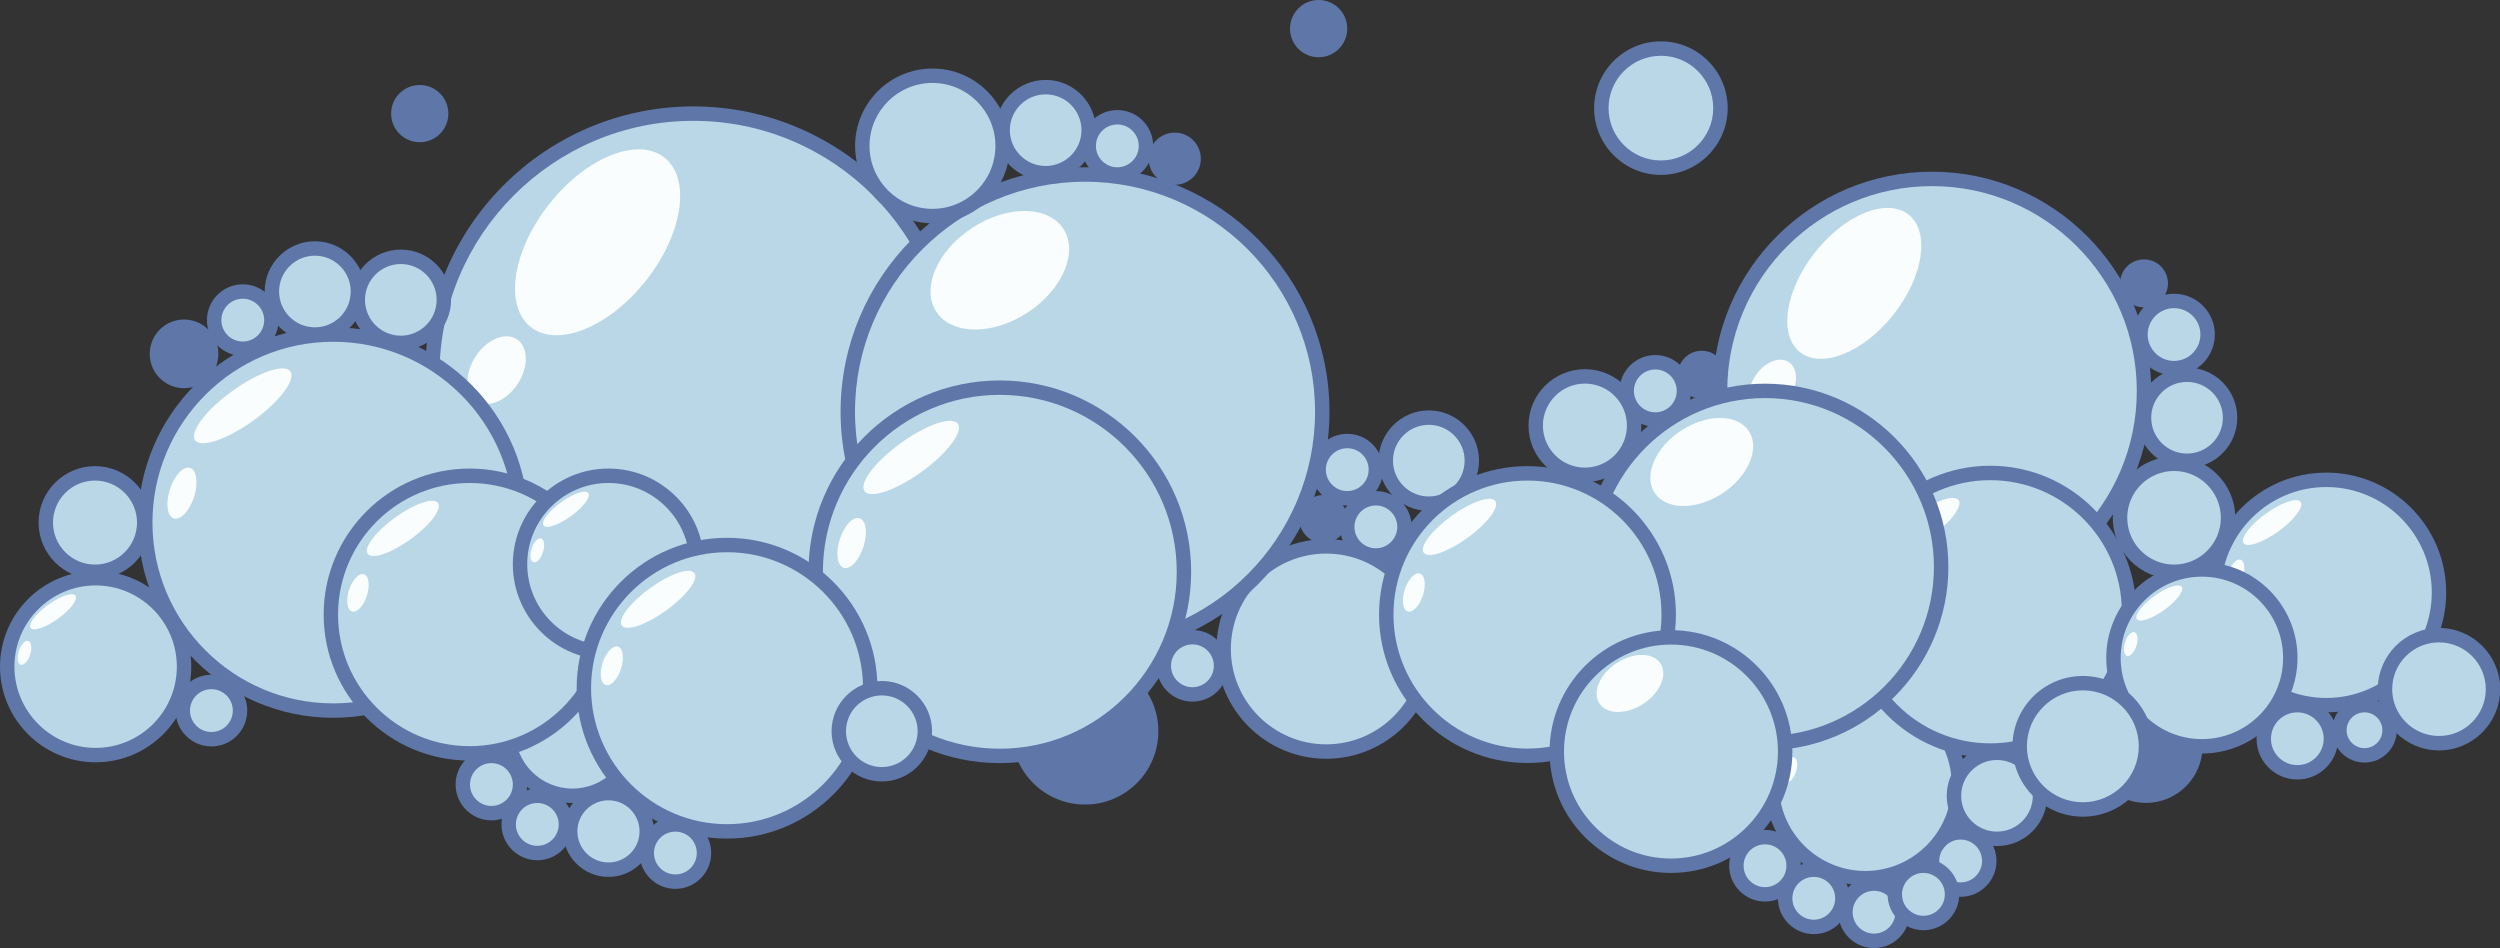 <?xml version="1.0" encoding="UTF-8" standalone="no"?><svg xmlns="http://www.w3.org/2000/svg" xmlns:xlink="http://www.w3.org/1999/xlink" fill="#000000" height="188.1" preserveAspectRatio="xMidYMid meet" version="1" viewBox="0.0 0.0 496.0 188.1" width="496" zoomAndPan="magnify"><rect x="0.0" y="0.0" width="496.0" height="188.1" fill="#333333" stroke="none"/><defs><clipPath id="a"><path d="M 364 173 L 379 173 L 379 188.09 L 364 188.09 Z M 364 173"/></clipPath><clipPath id="b"><path d="M 471 124 L 496.039 124 L 496.039 149 L 471 149 Z M 471 124"/></clipPath></defs><g><g id="change1_3"><path d="M 238.246 31.492 C 238.246 34.352 235.93 36.672 233.066 36.672 C 230.207 36.672 227.891 34.352 227.891 31.492 C 227.891 28.633 230.207 26.312 233.066 26.312 C 235.93 26.312 238.246 28.633 238.246 31.492" fill="#5e77a8"/></g><g id="change2_1"><path d="M 341.34 21.453 C 341.34 27.977 336.047 33.266 329.523 33.266 C 322.996 33.266 317.707 27.977 317.707 21.453 C 317.707 14.926 322.996 9.637 329.523 9.637 C 336.047 9.637 341.34 14.926 341.34 21.453" fill="#b9d7e7"/></g><g id="change1_4"><path d="M 329.523 11.066 C 323.797 11.066 319.137 15.727 319.137 21.453 C 319.137 27.18 323.797 31.836 329.523 31.836 C 335.25 31.836 339.906 27.18 339.906 21.453 C 339.906 15.727 335.25 11.066 329.523 11.066 Z M 329.523 34.699 C 322.219 34.699 316.273 28.758 316.273 21.453 C 316.273 14.148 322.219 8.207 329.523 8.207 C 336.824 8.207 342.77 14.148 342.77 21.453 C 342.77 28.758 336.824 34.699 329.523 34.699" fill="#5e77a8"/></g><g id="change2_2"><path d="M 355.855 171.762 C 355.855 174.898 353.312 177.441 350.176 177.441 C 347.039 177.441 344.496 174.898 344.496 171.762 C 344.496 168.625 347.039 166.086 350.176 166.086 C 353.312 166.086 355.855 168.625 355.855 171.762" fill="#b9d7e7"/></g><g id="change1_5"><path d="M 350.176 167.516 C 347.836 167.516 345.93 169.422 345.93 171.762 C 345.93 174.105 347.836 176.012 350.176 176.012 C 352.52 176.012 354.426 174.105 354.426 171.762 C 354.426 169.422 352.52 167.516 350.176 167.516 Z M 350.176 178.871 C 346.258 178.871 343.066 175.684 343.066 171.762 C 343.066 167.844 346.258 164.652 350.176 164.652 C 354.098 164.652 357.285 167.844 357.285 171.762 C 357.285 175.684 354.098 178.871 350.176 178.871" fill="#5e77a8"/></g><g id="change2_3"><path d="M 365.531 178.223 C 365.531 181.359 362.988 183.902 359.852 183.902 C 356.719 183.902 354.176 181.359 354.176 178.223 C 354.176 175.086 356.719 172.543 359.852 172.543 C 362.988 172.543 365.531 175.086 365.531 178.223" fill="#b9d7e7"/></g><g id="change1_6"><path d="M 359.852 173.977 C 357.512 173.977 355.605 175.879 355.605 178.223 C 355.605 180.562 357.512 182.469 359.852 182.469 C 362.195 182.469 364.102 180.562 364.102 178.223 C 364.102 175.879 362.195 173.977 359.852 173.977 Z M 359.852 185.332 C 355.934 185.332 352.742 182.141 352.742 178.223 C 352.742 174.301 355.934 171.113 359.852 171.113 C 363.773 171.113 366.961 174.301 366.961 178.223 C 366.961 182.141 363.773 185.332 359.852 185.332" fill="#5e77a8"/></g><g id="change2_4"><path d="M 394.672 170.816 C 394.672 173.953 392.129 176.496 388.992 176.496 C 385.855 176.496 383.312 173.953 383.312 170.816 C 383.312 167.68 385.855 165.141 388.992 165.141 C 392.129 165.141 394.672 167.68 394.672 170.816" fill="#b9d7e7"/></g><g id="change1_7"><path d="M 388.992 166.57 C 386.652 166.57 384.746 168.477 384.746 170.816 C 384.746 173.16 386.652 175.066 388.992 175.066 C 391.336 175.066 393.238 173.16 393.238 170.816 C 393.238 168.477 391.336 166.57 388.992 166.57 Z M 388.992 177.926 C 385.074 177.926 381.883 174.738 381.883 170.816 C 381.883 166.898 385.074 163.707 388.992 163.707 C 392.91 163.707 396.102 166.898 396.102 170.816 C 396.102 174.738 392.91 177.926 388.992 177.926" fill="#5e77a8"/></g><g id="change2_5"><path d="M 377.488 180.98 C 377.488 184.117 374.945 186.66 371.809 186.66 C 368.676 186.66 366.133 184.117 366.133 180.98 C 366.133 177.844 368.676 175.301 371.809 175.301 C 374.945 175.301 377.488 177.844 377.488 180.98" fill="#b9d7e7"/></g><g clip-path="url(#a)" id="change1_2"><path d="M 371.809 176.734 C 369.469 176.734 367.562 178.641 367.562 180.98 C 367.562 183.324 369.469 185.227 371.809 185.227 C 374.152 185.227 376.055 183.324 376.055 180.98 C 376.055 178.641 374.152 176.734 371.809 176.734 Z M 371.809 188.09 C 367.891 188.09 364.699 184.902 364.699 180.98 C 364.699 177.062 367.891 173.871 371.809 173.871 C 375.73 173.871 378.918 177.062 378.918 180.98 C 378.918 184.902 375.73 188.09 371.809 188.09" fill="#5e77a8"/></g><g id="change2_6"><path d="M 387.285 177.441 C 387.285 180.578 384.742 183.117 381.605 183.117 C 378.469 183.117 375.93 180.578 375.93 177.441 C 375.93 174.305 378.469 171.762 381.605 171.762 C 384.742 171.762 387.285 174.305 387.285 177.441" fill="#b9d7e7"/></g><g id="change1_8"><path d="M 381.605 173.191 C 379.266 173.191 377.359 175.098 377.359 177.441 C 377.359 179.781 379.266 181.688 381.605 181.688 C 383.949 181.688 385.852 179.781 385.852 177.441 C 385.852 175.098 383.949 173.191 381.605 173.191 Z M 381.605 184.551 C 377.688 184.551 374.496 181.359 374.496 177.441 C 374.496 173.52 377.688 170.332 381.605 170.332 C 385.523 170.332 388.715 173.52 388.715 177.441 C 388.715 181.359 385.523 184.551 381.605 184.551" fill="#5e77a8"/></g><g id="change1_9"><path d="M 436.984 148.07 C 436.984 154.266 431.961 159.293 425.762 159.293 C 419.562 159.293 414.539 154.266 414.539 148.07 C 414.539 141.871 419.562 136.844 425.762 136.844 C 431.961 136.844 436.984 141.871 436.984 148.07" fill="#5e77a8"/></g><g id="change1_10"><path d="M 267.293 5.68 C 267.293 8.816 264.754 11.355 261.617 11.355 C 258.48 11.355 255.938 8.816 255.938 5.68 C 255.938 2.543 258.48 0 261.617 0 C 264.754 0 267.293 2.543 267.293 5.68" fill="#5e77a8"/></g><g id="change1_11"><path d="M 88.957 22.543 C 88.957 25.68 86.414 28.219 83.277 28.219 C 80.141 28.219 77.598 25.68 77.598 22.543 C 77.598 19.406 80.141 16.863 83.277 16.863 C 86.414 16.863 88.957 19.406 88.957 22.543" fill="#5e77a8"/></g><g id="change1_12"><path d="M 229.82 145.074 C 229.82 153.113 223.305 159.625 215.27 159.625 C 207.234 159.625 200.719 153.113 200.719 145.074 C 200.719 137.039 207.234 130.527 215.27 130.527 C 223.305 130.527 229.82 137.039 229.82 145.074" fill="#5e77a8"/></g><g id="change2_7"><path d="M 126.387 145.074 C 126.387 152.152 120.648 157.887 113.574 157.887 C 106.5 157.887 100.766 152.152 100.766 145.074 C 100.766 138 106.5 132.266 113.574 132.266 C 120.648 132.266 126.387 138 126.387 145.074" fill="#b9d7e7"/></g><g id="change1_13"><path d="M 113.574 133.695 C 107.301 133.695 102.195 138.801 102.195 145.074 C 102.195 151.352 107.301 156.453 113.574 156.453 C 119.852 156.453 124.953 151.352 124.953 145.074 C 124.953 138.801 119.852 133.695 113.574 133.695 Z M 113.574 159.316 C 105.723 159.316 99.336 152.93 99.336 145.074 C 99.336 137.223 105.723 130.836 113.574 130.836 C 121.43 130.836 127.816 137.223 127.816 145.074 C 127.816 152.93 121.43 159.316 113.574 159.316" fill="#5e77a8"/></g><g id="change2_8"><path d="M 189.367 74.348 C 189.367 102.957 166.176 126.152 137.562 126.152 C 108.953 126.152 85.758 102.957 85.758 74.348 C 85.758 45.734 108.953 22.543 137.562 22.543 C 166.176 22.543 189.367 45.734 189.367 74.348" fill="#b9d7e7"/></g><g id="change1_14"><path d="M 137.562 23.973 C 109.785 23.973 87.188 46.57 87.188 74.348 C 87.188 102.121 109.785 124.723 137.562 124.723 C 165.34 124.723 187.938 102.121 187.938 74.348 C 187.938 46.57 165.34 23.973 137.562 23.973 Z M 137.562 127.582 C 108.211 127.582 84.328 103.703 84.328 74.348 C 84.328 44.992 108.211 21.113 137.562 21.113 C 166.918 21.113 190.797 44.992 190.797 74.348 C 190.797 103.703 166.918 127.582 137.562 127.582" fill="#5e77a8"/></g><g id="change3_1"><path d="M 128.164 55.66 C 120.836 64.941 110.594 69.07 105.289 64.883 C 99.984 60.695 101.629 49.773 108.957 40.492 C 116.285 31.211 126.527 27.082 131.832 31.27 C 137.137 35.457 135.496 46.379 128.164 55.66" fill="#f9fdfd"/></g><g id="change3_2"><path d="M 102.723 76.152 C 100.52 79.535 96.863 81.059 94.555 79.559 C 92.242 78.055 92.156 74.09 94.359 70.707 C 96.562 67.32 100.223 65.797 102.531 67.301 C 104.84 68.805 104.926 72.766 102.723 76.152" fill="#f9fdfd"/></g><g id="change2_9"><path d="M 425.371 77.551 C 425.371 100.777 406.539 119.605 383.312 119.605 C 360.09 119.605 341.258 100.777 341.258 77.551 C 341.258 54.324 360.09 35.496 383.312 35.496 C 406.539 35.496 425.371 54.324 425.371 77.551" fill="#b9d7e7"/></g><g id="change1_15"><path d="M 383.312 36.926 C 360.914 36.926 342.688 55.148 342.688 77.551 C 342.688 99.953 360.914 118.176 383.312 118.176 C 405.715 118.176 423.938 99.953 423.938 77.551 C 423.938 55.148 405.715 36.926 383.312 36.926 Z M 383.312 121.035 C 359.336 121.035 339.828 101.531 339.828 77.551 C 339.828 53.57 359.336 34.066 383.312 34.066 C 407.293 34.066 426.801 53.57 426.801 77.551 C 426.801 101.531 407.293 121.035 383.312 121.035" fill="#5e77a8"/></g><g id="change3_3"><path d="M 375.684 62.383 C 369.734 69.918 361.422 73.27 357.113 69.867 C 352.809 66.469 354.141 57.602 360.094 50.066 C 366.043 42.531 374.355 39.18 378.664 42.578 C 382.969 45.98 381.637 54.848 375.684 62.383" fill="#f9fdfd"/></g><g id="change3_4"><path d="M 355.031 79.016 C 353.242 81.762 350.273 83 348.398 81.781 C 346.523 80.559 346.453 77.344 348.242 74.594 C 350.027 71.848 353 70.609 354.875 71.828 C 356.75 73.051 356.82 76.27 355.031 79.016" fill="#f9fdfd"/></g><g id="change2_10"><path d="M 103.426 103.676 C 103.426 124.281 86.723 140.98 66.121 140.98 C 45.52 140.98 28.816 124.281 28.816 103.676 C 28.816 83.074 45.52 66.371 66.121 66.371 C 86.723 66.371 103.426 83.074 103.426 103.676" fill="#b9d7e7"/></g><g id="change1_16"><path d="M 66.121 67.805 C 46.34 67.805 30.246 83.895 30.246 103.676 C 30.246 123.457 46.34 139.551 66.121 139.551 C 85.902 139.551 101.992 123.457 101.992 103.676 C 101.992 83.895 85.902 67.805 66.121 67.805 Z M 66.121 142.41 C 44.762 142.41 27.387 125.035 27.387 103.676 C 27.387 82.316 44.762 64.941 66.121 64.941 C 87.48 64.941 104.855 82.316 104.855 103.676 C 104.855 125.035 87.48 142.41 66.121 142.41" fill="#5e77a8"/></g><g id="change3_5"><path d="M 38.492 98.617 C 37.602 101.383 35.805 103.281 34.484 102.855 C 33.16 102.43 32.812 99.84 33.707 97.07 C 34.598 94.305 36.395 92.406 37.715 92.832 C 39.039 93.258 39.387 95.848 38.492 98.617" fill="#f9fdfd"/></g><g id="change3_6"><path d="M 50.27 83.43 C 45.047 87.199 39.875 88.953 38.711 87.344 C 37.551 85.734 40.84 81.371 46.062 77.602 C 51.281 73.832 56.457 72.078 57.617 73.688 C 58.781 75.297 55.488 79.66 50.27 83.43" fill="#f9fdfd"/></g><g id="change2_11"><path d="M 120.719 121.93 C 120.719 137.141 108.391 149.469 93.18 149.469 C 77.969 149.469 65.641 137.141 65.641 121.93 C 65.641 106.723 77.969 94.391 93.18 94.391 C 108.391 94.391 120.719 106.723 120.719 121.93" fill="#b9d7e7"/></g><g id="change1_17"><path d="M 93.18 95.824 C 78.781 95.824 67.07 107.535 67.07 121.93 C 67.07 136.328 78.781 148.039 93.18 148.039 C 107.574 148.039 119.289 136.328 119.289 121.93 C 119.289 107.535 107.574 95.824 93.18 95.824 Z M 93.18 150.902 C 77.207 150.902 64.211 137.906 64.211 121.93 C 64.211 105.957 77.207 92.961 93.18 92.961 C 109.152 92.961 122.148 105.957 122.148 121.93 C 122.148 137.906 109.152 150.902 93.18 150.902" fill="#5e77a8"/></g><g id="change3_7"><path d="M 72.785 118.195 C 72.125 120.238 70.801 121.637 69.824 121.324 C 68.848 121.008 68.59 119.098 69.25 117.055 C 69.906 115.012 71.234 113.609 72.211 113.926 C 73.188 114.238 73.441 116.152 72.785 118.195" fill="#f9fdfd"/></g><g id="change3_8"><path d="M 81.477 106.984 C 77.621 109.766 73.805 111.059 72.945 109.871 C 72.09 108.684 74.516 105.465 78.371 102.684 C 82.223 99.898 86.043 98.605 86.902 99.793 C 87.762 100.98 85.332 104.199 81.477 106.984" fill="#f9fdfd"/></g><g id="change2_12"><path d="M 388.648 155.652 C 388.648 165.91 380.336 174.227 370.074 174.227 C 359.816 174.227 351.5 165.91 351.5 155.652 C 351.5 145.395 359.816 137.078 370.074 137.078 C 380.336 137.078 388.648 145.395 388.648 155.652" fill="#b9d7e7"/></g><g id="change1_18"><path d="M 370.074 138.508 C 360.621 138.508 352.93 146.199 352.93 155.652 C 352.93 165.105 360.621 172.797 370.074 172.797 C 379.527 172.797 387.219 165.105 387.219 155.652 C 387.219 146.199 379.527 138.508 370.074 138.508 Z M 370.074 175.656 C 359.047 175.656 350.07 166.684 350.07 155.652 C 350.07 144.621 359.047 135.645 370.074 135.645 C 381.105 135.645 390.082 144.621 390.082 155.652 C 390.082 166.684 381.105 175.656 370.074 175.656" fill="#5e77a8"/></g><g id="change3_9"><path d="M 356.32 153.133 C 355.875 154.508 354.98 155.453 354.32 155.242 C 353.664 155.031 353.492 153.742 353.934 152.363 C 354.379 150.984 355.273 150.039 355.934 150.25 C 356.59 150.465 356.766 151.754 356.32 153.133" fill="#f9fdfd"/></g><g id="change3_10"><path d="M 362.184 145.57 C 359.582 147.445 357.008 148.32 356.43 147.52 C 355.848 146.719 357.488 144.547 360.09 142.668 C 362.688 140.793 365.262 139.918 365.844 140.719 C 366.422 141.52 364.781 143.691 362.184 145.57" fill="#f9fdfd"/></g><g id="change2_13"><path d="M 483.895 117.551 C 483.895 129.895 473.887 139.902 461.543 139.902 C 449.195 139.902 439.188 129.895 439.188 117.551 C 439.188 105.203 449.195 95.195 461.543 95.195 C 473.887 95.195 483.895 105.203 483.895 117.551" fill="#b9d7e7"/></g><g id="change1_19"><path d="M 461.543 96.629 C 450.008 96.629 440.621 106.012 440.621 117.551 C 440.621 129.086 450.008 138.473 461.543 138.473 C 473.078 138.473 482.465 129.086 482.465 117.551 C 482.465 106.012 473.078 96.629 461.543 96.629 Z M 461.543 141.332 C 448.43 141.332 437.758 130.664 437.758 117.551 C 437.758 104.434 448.43 93.766 461.543 93.766 C 474.656 93.766 485.324 104.434 485.324 117.551 C 485.324 130.664 474.656 141.332 461.543 141.332" fill="#5e77a8"/></g><g id="change3_11"><path d="M 444.988 114.516 C 444.453 116.176 443.379 117.312 442.586 117.055 C 441.793 116.801 441.586 115.25 442.117 113.59 C 442.652 111.934 443.73 110.797 444.52 111.051 C 445.312 111.305 445.523 112.859 444.988 114.516" fill="#f9fdfd"/></g><g id="change3_12"><path d="M 452.043 105.418 C 448.914 107.676 445.816 108.727 445.117 107.762 C 444.422 106.797 446.395 104.184 449.523 101.926 C 452.648 99.668 455.75 98.617 456.445 99.582 C 457.145 100.543 455.172 103.156 452.043 105.418" fill="#f9fdfd"/></g><g id="change2_14"><path d="M 422.402 121.371 C 422.402 136.582 410.07 148.914 394.859 148.914 C 379.652 148.914 367.32 136.582 367.32 121.371 C 367.32 106.164 379.652 93.836 394.859 93.836 C 410.07 93.836 422.402 106.164 422.402 121.371" fill="#b9d7e7"/></g><g id="change1_20"><path d="M 394.859 95.266 C 380.465 95.266 368.754 106.977 368.754 121.371 C 368.754 135.77 380.465 147.48 394.859 147.48 C 409.258 147.48 420.973 135.77 420.973 121.371 C 420.973 106.977 409.258 95.266 394.859 95.266 Z M 394.859 150.344 C 378.887 150.344 365.891 137.348 365.891 121.371 C 365.891 105.398 378.887 92.402 394.859 92.402 C 410.836 92.402 423.832 105.398 423.832 121.371 C 423.832 137.348 410.836 150.344 394.859 150.344" fill="#5e77a8"/></g><g id="change3_13"><path d="M 374.465 117.637 C 373.805 119.68 372.48 121.082 371.504 120.766 C 370.527 120.453 370.273 118.539 370.93 116.496 C 371.59 114.453 372.914 113.055 373.891 113.367 C 374.867 113.684 375.125 115.594 374.465 117.637" fill="#f9fdfd"/></g><g id="change3_14"><path d="M 383.16 106.426 C 379.305 109.211 375.484 110.504 374.629 109.316 C 373.77 108.129 376.199 104.906 380.055 102.125 C 383.906 99.34 387.727 98.047 388.586 99.234 C 389.441 100.422 387.012 103.645 383.16 106.426" fill="#f9fdfd"/></g><g id="change2_15"><path d="M 283.473 128.754 C 283.473 139.996 274.363 149.109 263.121 149.109 C 251.883 149.109 242.77 139.996 242.77 128.754 C 242.77 117.516 251.883 108.402 263.121 108.402 C 274.363 108.402 283.473 117.516 283.473 128.754" fill="#b9d7e7"/></g><g id="change1_21"><path d="M 263.121 109.832 C 252.688 109.832 244.199 118.32 244.199 128.754 C 244.199 139.188 252.688 147.676 263.121 147.676 C 273.555 147.676 282.043 139.188 282.043 128.754 C 282.043 118.32 273.555 109.832 263.121 109.832 Z M 263.121 150.539 C 251.109 150.539 241.34 140.766 241.34 128.754 C 241.34 116.742 251.109 106.973 263.121 106.973 C 275.133 106.973 284.906 116.742 284.906 128.754 C 284.906 140.766 275.133 150.539 263.121 150.539" fill="#5e77a8"/></g><g id="change2_16"><path d="M 262.336 81.688 C 262.336 107.684 241.262 128.754 215.27 128.754 C 189.273 128.754 168.203 107.684 168.203 81.688 C 168.203 55.695 189.273 34.621 215.27 34.621 C 241.262 34.621 262.336 55.695 262.336 81.688" fill="#b9d7e7"/></g><g id="change1_22"><path d="M 215.27 36.055 C 190.105 36.055 169.633 56.523 169.633 81.688 C 169.633 106.852 190.105 127.324 215.27 127.324 C 240.434 127.324 260.906 106.852 260.906 81.688 C 260.906 56.523 240.434 36.055 215.27 36.055 Z M 215.27 130.184 C 188.527 130.184 166.773 108.43 166.773 81.688 C 166.773 54.945 188.527 33.191 215.27 33.191 C 242.012 33.191 263.766 54.945 263.766 81.688 C 263.766 108.43 242.012 130.184 215.27 130.184" fill="#5e77a8"/></g><g id="change3_15"><path d="M 203.852 62.027 C 196.891 66.57 188.789 66.488 185.762 61.844 C 182.73 57.203 185.914 49.758 192.875 45.215 C 199.836 40.672 207.938 40.75 210.969 45.395 C 213.996 50.039 210.812 57.484 203.852 62.027" fill="#f9fdfd"/></g><g id="change2_17"><path d="M 385.125 112.5 C 385.125 131.801 369.477 147.449 350.176 147.449 C 330.875 147.449 315.227 131.801 315.227 112.5 C 315.227 93.199 330.875 77.551 350.176 77.551 C 369.477 77.551 385.125 93.199 385.125 112.5" fill="#b9d7e7"/></g><g id="change1_23"><path d="M 350.176 78.98 C 331.695 78.98 316.66 94.02 316.66 112.5 C 316.66 130.98 331.695 146.016 350.176 146.016 C 368.656 146.016 383.691 130.98 383.691 112.5 C 383.691 94.02 368.656 78.98 350.176 78.98 Z M 350.176 148.879 C 330.117 148.879 313.797 132.559 313.797 112.5 C 313.797 92.441 330.117 76.121 350.176 76.121 C 370.234 76.121 386.555 92.441 386.555 112.5 C 386.555 132.559 370.234 148.879 350.176 148.879" fill="#5e77a8"/></g><g id="change3_16"><path d="M 341.699 97.898 C 336.527 101.273 330.516 101.215 328.266 97.766 C 326.016 94.316 328.383 88.789 333.551 85.414 C 338.719 82.043 344.73 82.102 346.98 85.551 C 349.23 88.996 346.867 94.527 341.699 97.898" fill="#f9fdfd"/></g><g id="change2_18"><path d="M 138.262 111.934 C 138.262 121.621 130.406 129.477 120.719 129.477 C 111.031 129.477 103.176 121.621 103.176 111.934 C 103.176 102.246 111.031 94.391 120.719 94.391 C 130.406 94.391 138.262 102.246 138.262 111.934" fill="#b9d7e7"/></g><g id="change1_24"><path d="M 120.719 95.824 C 111.836 95.824 104.605 103.051 104.605 111.934 C 104.605 120.82 111.836 128.047 120.719 128.047 C 129.602 128.047 136.832 120.82 136.832 111.934 C 136.832 103.051 129.602 95.824 120.719 95.824 Z M 120.719 130.91 C 110.258 130.91 101.746 122.398 101.746 111.934 C 101.746 101.473 110.258 92.961 120.719 92.961 C 131.18 92.961 139.691 101.473 139.691 111.934 C 139.691 122.398 131.18 130.91 120.719 130.91" fill="#5e77a8"/></g><g id="change3_17"><path d="M 107.727 109.555 C 107.305 110.855 106.461 111.746 105.84 111.547 C 105.219 111.348 105.055 110.129 105.473 108.828 C 105.895 107.527 106.738 106.633 107.359 106.836 C 107.984 107.035 108.145 108.254 107.727 109.555" fill="#f9fdfd"/></g><g id="change3_18"><path d="M 113.266 102.41 C 110.809 104.188 108.375 105.008 107.828 104.254 C 107.281 103.496 108.828 101.445 111.285 99.672 C 113.742 97.898 116.176 97.074 116.719 97.832 C 117.266 98.59 115.719 100.641 113.266 102.41" fill="#f9fdfd"/></g><g id="change2_19"><path d="M 36.516 132.266 C 36.516 141.953 28.664 149.809 18.973 149.809 C 9.285 149.809 1.43 141.953 1.43 132.266 C 1.43 122.578 9.285 114.723 18.973 114.723 C 28.664 114.723 36.516 122.578 36.516 132.266" fill="#b9d7e7"/></g><g id="change1_25"><path d="M 18.973 116.152 C 10.09 116.152 2.863 123.383 2.863 132.266 C 2.863 141.148 10.09 148.379 18.973 148.379 C 27.859 148.379 35.086 141.148 35.086 132.266 C 35.086 123.383 27.859 116.152 18.973 116.152 Z M 18.973 151.238 C 8.512 151.238 0 142.727 0 132.266 C 0 121.805 8.512 113.293 18.973 113.293 C 29.438 113.293 37.949 121.805 37.949 132.266 C 37.949 142.727 29.438 151.238 18.973 151.238" fill="#5e77a8"/></g><g id="change3_19"><path d="M 5.98 129.887 C 5.562 131.188 4.719 132.078 4.094 131.879 C 3.473 131.68 3.309 130.461 3.73 129.16 C 4.148 127.859 4.992 126.965 5.617 127.164 C 6.238 127.367 6.402 128.582 5.98 129.887" fill="#f9fdfd"/></g><g id="change3_20"><path d="M 11.52 122.742 C 9.062 124.516 6.633 125.34 6.086 124.586 C 5.539 123.828 7.086 121.777 9.539 120.004 C 11.996 118.23 14.43 117.406 14.977 118.164 C 15.523 118.922 13.973 120.969 11.52 122.742" fill="#f9fdfd"/></g><g id="change2_20"><path d="M 454.398 130.527 C 454.398 140.215 446.543 148.07 436.855 148.07 C 427.164 148.07 419.312 140.215 419.312 130.527 C 419.312 120.836 427.164 112.98 436.855 112.98 C 446.543 112.98 454.398 120.836 454.398 130.527" fill="#b9d7e7"/></g><g id="change1_26"><path d="M 436.855 114.41 C 427.969 114.41 420.742 121.641 420.742 130.523 C 420.742 139.41 427.969 146.637 436.855 146.637 C 445.738 146.637 452.969 139.41 452.969 130.523 C 452.969 121.641 445.738 114.41 436.855 114.41 Z M 436.855 149.5 C 426.391 149.5 417.879 140.988 417.879 130.523 C 417.879 120.062 426.391 111.551 436.855 111.551 C 447.316 111.551 455.828 120.062 455.828 130.523 C 455.828 140.988 447.316 149.5 436.855 149.5" fill="#5e77a8"/></g><g id="change3_21"><path d="M 423.859 128.145 C 423.441 129.445 422.598 130.34 421.977 130.137 C 421.352 129.938 421.191 128.719 421.609 127.418 C 422.027 126.117 422.875 125.227 423.496 125.426 C 424.117 125.625 424.281 126.844 423.859 128.145" fill="#f9fdfd"/></g><g id="change3_22"><path d="M 429.398 121.004 C 426.945 122.777 424.512 123.602 423.965 122.844 C 423.418 122.086 424.965 120.035 427.422 118.262 C 429.875 116.492 432.309 115.668 432.855 116.422 C 433.402 117.18 431.855 119.23 429.398 121.004" fill="#f9fdfd"/></g><g id="change2_21"><path d="M 198.926 28.945 C 198.926 36.633 192.691 42.867 185.004 42.867 C 177.312 42.867 171.082 36.633 171.082 28.945 C 171.082 21.258 177.312 15.023 185.004 15.023 C 192.691 15.023 198.926 21.258 198.926 28.945" fill="#b9d7e7"/></g><g id="change1_27"><path d="M 185.004 16.453 C 178.117 16.453 172.512 22.059 172.512 28.945 C 172.512 35.832 178.117 41.434 185.004 41.434 C 191.891 41.434 197.492 35.832 197.492 28.945 C 197.492 22.059 191.891 16.453 185.004 16.453 Z M 185.004 44.297 C 176.535 44.297 169.652 37.41 169.652 28.945 C 169.652 20.48 176.535 13.594 185.004 13.594 C 193.469 13.594 200.355 20.48 200.355 28.945 C 200.355 37.41 193.469 44.297 185.004 44.297" fill="#5e77a8"/></g><g id="change2_22"><path d="M 442.047 102.727 C 442.047 108.645 437.246 113.441 431.332 113.441 C 425.414 113.441 420.617 108.645 420.617 102.727 C 420.617 96.809 425.414 92.012 431.332 92.012 C 437.246 92.012 442.047 96.809 442.047 102.727" fill="#b9d7e7"/></g><g id="change1_28"><path d="M 431.332 93.441 C 426.211 93.441 422.047 97.609 422.047 102.727 C 422.047 107.848 426.211 112.012 431.332 112.012 C 436.449 112.012 440.613 107.848 440.613 102.727 C 440.613 97.609 436.449 93.441 431.332 93.441 Z M 431.332 114.871 C 424.633 114.871 419.184 109.422 419.184 102.727 C 419.184 96.031 424.633 90.582 431.332 90.582 C 438.027 90.582 443.477 96.031 443.477 102.727 C 443.477 109.422 438.027 114.871 431.332 114.871" fill="#5e77a8"/></g><g id="change2_23"><path d="M 494.609 136.734 C 494.609 142.648 489.812 147.449 483.895 147.449 C 477.977 147.449 473.18 142.648 473.18 136.734 C 473.18 130.816 477.977 126.02 483.895 126.02 C 489.812 126.02 494.609 130.816 494.609 136.734" fill="#b9d7e7"/></g><g clip-path="url(#b)" id="change1_1"><path d="M 483.895 127.449 C 478.777 127.449 474.609 131.613 474.609 136.734 C 474.609 141.852 478.777 146.016 483.895 146.016 C 489.016 146.016 493.18 141.852 493.18 136.734 C 493.18 131.613 489.016 127.449 483.895 127.449 Z M 483.895 148.879 C 477.199 148.879 471.75 143.43 471.75 136.734 C 471.75 130.035 477.199 124.586 483.895 124.586 C 490.594 124.586 496.039 130.035 496.039 136.734 C 496.039 143.43 490.594 148.879 483.895 148.879" fill="#5e77a8"/></g><g id="change2_24"><path d="M 234.895 113.441 C 234.895 133.617 218.539 149.973 198.363 149.973 C 178.188 149.973 161.832 133.617 161.832 113.441 C 161.832 93.266 178.188 76.91 198.363 76.91 C 218.539 76.91 234.895 93.266 234.895 113.441" fill="#b9d7e7"/></g><g id="change1_29"><path d="M 198.363 78.34 C 179.008 78.34 163.262 94.086 163.262 113.441 C 163.262 132.797 179.008 148.543 198.363 148.543 C 217.719 148.543 233.465 132.797 233.465 113.441 C 233.465 94.086 217.719 78.34 198.363 78.34 Z M 198.363 151.402 C 177.43 151.402 160.402 134.375 160.402 113.441 C 160.402 92.508 177.43 75.48 198.363 75.48 C 219.297 75.48 236.324 92.508 236.324 113.441 C 236.324 134.375 219.297 151.402 198.363 151.402" fill="#5e77a8"/></g><g id="change3_23"><path d="M 171.309 108.484 C 170.434 111.195 168.676 113.055 167.383 112.637 C 166.086 112.219 165.746 109.684 166.617 106.973 C 167.492 104.262 169.254 102.402 170.547 102.82 C 171.844 103.238 172.184 105.773 171.309 108.484" fill="#f9fdfd"/></g><g id="change3_24"><path d="M 182.84 93.613 C 177.727 97.305 172.66 99.02 171.523 97.445 C 170.387 95.871 173.605 91.598 178.719 87.906 C 183.832 84.215 188.898 82.5 190.035 84.074 C 191.176 85.648 187.953 89.922 182.84 93.613" fill="#f9fdfd"/></g><g id="change2_25"><path d="M 172.656 136.539 C 172.656 152.227 159.938 164.945 144.246 164.945 C 128.559 164.945 115.84 152.227 115.84 136.539 C 115.84 120.848 128.559 108.129 144.246 108.129 C 159.938 108.129 172.656 120.848 172.656 136.539" fill="#b9d7e7"/></g><g id="change1_30"><path d="M 144.246 109.562 C 129.371 109.562 117.27 121.66 117.27 136.539 C 117.27 151.414 129.371 163.516 144.246 163.516 C 159.121 163.516 171.227 151.414 171.227 136.539 C 171.227 121.66 159.121 109.562 144.246 109.562 Z M 144.246 166.379 C 127.793 166.379 114.41 152.992 114.41 136.539 C 114.41 120.086 127.793 106.699 144.246 106.699 C 160.699 106.699 174.086 120.086 174.086 136.539 C 174.086 152.992 160.699 166.379 144.246 166.379" fill="#5e77a8"/></g><g id="change3_25"><path d="M 123.207 132.684 C 122.527 134.793 121.16 136.238 120.152 135.91 C 119.148 135.586 118.883 133.617 119.562 131.508 C 120.242 129.398 121.609 127.953 122.617 128.281 C 123.621 128.605 123.891 130.578 123.207 132.684" fill="#f9fdfd"/></g><g id="change3_26"><path d="M 132.176 121.117 C 128.199 123.988 124.262 125.324 123.375 124.098 C 122.488 122.871 124.996 119.555 128.973 116.684 C 132.945 113.812 136.887 112.477 137.773 113.703 C 138.656 114.926 136.152 118.246 132.176 121.117" fill="#f9fdfd"/></g><g id="change2_26"><path d="M 183.488 145.074 C 183.488 149.793 179.668 153.613 174.953 153.613 C 170.238 153.613 166.414 149.793 166.414 145.074 C 166.414 140.359 170.238 136.539 174.953 136.539 C 179.668 136.539 183.488 140.359 183.488 145.074" fill="#b9d7e7"/></g><g id="change1_31"><path d="M 174.953 137.969 C 171.031 137.969 167.844 141.156 167.844 145.074 C 167.844 148.996 171.031 152.184 174.953 152.184 C 178.871 152.184 182.059 148.996 182.059 145.074 C 182.059 141.156 178.871 137.969 174.953 137.969 Z M 174.953 155.043 C 169.453 155.043 164.984 150.574 164.984 145.074 C 164.984 139.578 169.453 135.109 174.953 135.109 C 180.449 135.109 184.922 139.578 184.922 145.074 C 184.922 150.574 180.449 155.043 174.953 155.043" fill="#5e77a8"/></g><g id="change2_27"><path d="M 404.738 157.887 C 404.738 162.602 400.914 166.426 396.199 166.426 C 391.484 166.426 387.664 162.602 387.664 157.887 C 387.664 153.172 391.484 149.348 396.199 149.348 C 400.914 149.348 404.738 153.172 404.738 157.887" fill="#b9d7e7"/></g><g id="change1_32"><path d="M 396.199 150.781 C 392.281 150.781 389.094 153.969 389.094 157.887 C 389.094 161.805 392.281 164.992 396.199 164.992 C 400.121 164.992 403.309 161.805 403.309 157.887 C 403.309 153.969 400.121 150.781 396.199 150.781 Z M 396.199 167.855 C 390.703 167.855 386.23 163.383 386.23 157.887 C 386.23 152.391 390.703 147.918 396.199 147.918 C 401.699 147.918 406.172 152.391 406.172 157.887 C 406.172 163.383 401.699 167.855 396.199 167.855" fill="#5e77a8"/></g><g id="change2_28"><path d="M 425.762 148.07 C 425.762 154.988 420.152 160.598 413.234 160.598 C 406.312 160.598 400.703 154.988 400.703 148.07 C 400.703 141.148 406.312 135.539 413.234 135.539 C 420.152 135.539 425.762 141.148 425.762 148.07" fill="#b9d7e7"/></g><g id="change1_33"><path d="M 413.234 136.969 C 407.113 136.969 402.137 141.949 402.137 148.066 C 402.137 154.188 407.113 159.168 413.234 159.168 C 419.352 159.168 424.332 154.188 424.332 148.066 C 424.332 141.949 419.352 136.969 413.234 136.969 Z M 413.234 162.027 C 405.535 162.027 399.273 155.766 399.273 148.066 C 399.273 140.371 405.535 134.109 413.234 134.109 C 420.93 134.109 427.191 140.371 427.191 148.066 C 427.191 155.766 420.93 162.027 413.234 162.027" fill="#5e77a8"/></g><g id="change2_29"><path d="M 292.012 91.395 C 292.012 96.109 288.191 99.93 283.473 99.93 C 278.762 99.93 274.938 96.109 274.938 91.395 C 274.938 86.68 278.762 82.855 283.473 82.855 C 288.191 82.855 292.012 86.68 292.012 91.395" fill="#b9d7e7"/></g><g id="change1_34"><path d="M 283.473 84.285 C 279.555 84.285 276.367 87.473 276.367 91.395 C 276.367 95.312 279.555 98.5 283.473 98.5 C 287.395 98.5 290.582 95.312 290.582 91.395 C 290.582 87.473 287.395 84.285 283.473 84.285 Z M 283.473 101.363 C 277.977 101.363 273.508 96.891 273.508 91.395 C 273.508 85.898 277.977 81.426 283.473 81.426 C 288.973 81.426 293.441 85.898 293.441 91.395 C 293.441 96.891 288.973 101.363 283.473 101.363" fill="#5e77a8"/></g><g id="change2_30"><path d="M 71.016 57.836 C 71.016 62.551 67.195 66.371 62.48 66.371 C 57.766 66.371 53.941 62.551 53.941 57.836 C 53.941 53.121 57.766 49.297 62.48 49.297 C 67.195 49.297 71.016 53.121 71.016 57.836" fill="#b9d7e7"/></g><g id="change1_35"><path d="M 62.48 50.727 C 58.559 50.727 55.371 53.918 55.371 57.836 C 55.371 61.754 58.559 64.941 62.48 64.941 C 66.398 64.941 69.586 61.754 69.586 57.836 C 69.586 53.918 66.398 50.727 62.48 50.727 Z M 62.48 67.805 C 56.98 67.805 52.512 63.332 52.512 57.836 C 52.512 52.34 56.98 47.867 62.48 47.867 C 67.977 47.867 72.449 52.34 72.449 57.836 C 72.449 63.332 67.977 67.805 62.48 67.805" fill="#5e77a8"/></g><g id="change2_31"><path d="M 216 25.824 C 216 30.539 212.176 34.363 207.461 34.363 C 202.746 34.363 198.926 30.539 198.926 25.824 C 198.926 21.109 202.746 17.285 207.461 17.285 C 212.176 17.285 216 21.109 216 25.824" fill="#b9d7e7"/></g><g id="change1_36"><path d="M 207.461 18.719 C 203.543 18.719 200.355 21.906 200.355 25.824 C 200.355 29.742 203.543 32.93 207.461 32.93 C 211.379 32.93 214.566 29.742 214.566 25.824 C 214.566 21.906 211.379 18.719 207.461 18.719 Z M 207.461 35.793 C 201.965 35.793 197.492 31.32 197.492 25.824 C 197.492 20.328 201.965 15.855 207.461 15.855 C 212.957 15.855 217.43 20.328 217.43 25.824 C 217.43 31.32 212.957 35.793 207.461 35.793" fill="#5e77a8"/></g><g id="change2_32"><path d="M 442.445 82.879 C 442.445 87.594 438.621 91.418 433.906 91.418 C 429.191 91.418 425.371 87.594 425.371 82.879 C 425.371 78.164 429.191 74.344 433.906 74.344 C 438.621 74.344 442.445 78.164 442.445 82.879" fill="#b9d7e7"/></g><g id="change1_37"><path d="M 433.906 75.773 C 429.988 75.773 426.801 78.961 426.801 82.879 C 426.801 86.801 429.988 89.988 433.906 89.988 C 437.828 89.988 441.016 86.801 441.016 82.879 C 441.016 78.961 437.828 75.773 433.906 75.773 Z M 433.906 92.848 C 428.41 92.848 423.938 88.375 423.938 82.879 C 423.938 77.383 428.41 72.91 433.906 72.91 C 439.402 72.91 443.875 77.383 443.875 82.879 C 443.875 88.375 439.402 92.848 433.906 92.848" fill="#5e77a8"/></g><g id="change2_33"><path d="M 437.992 66.371 C 437.992 70.051 435.012 73.035 431.332 73.035 C 427.652 73.035 424.668 70.051 424.668 66.371 C 424.668 62.691 427.652 59.711 431.332 59.711 C 435.012 59.711 437.992 62.691 437.992 66.371" fill="#b9d7e7"/></g><g id="change1_38"><path d="M 431.332 61.141 C 428.445 61.141 426.098 63.488 426.098 66.371 C 426.098 69.258 428.445 71.605 431.332 71.605 C 434.215 71.605 436.562 69.258 436.562 66.371 C 436.562 63.488 434.215 61.141 431.332 61.141 Z M 431.332 74.465 C 426.867 74.465 423.238 70.836 423.238 66.371 C 423.238 61.91 426.867 58.281 431.332 58.281 C 435.793 58.281 439.426 61.91 439.426 66.371 C 439.426 70.836 435.793 74.465 431.332 74.465" fill="#5e77a8"/></g><g id="change2_34"><path d="M 462.453 146.562 C 462.453 150.242 459.473 153.227 455.793 153.227 C 452.113 153.227 449.129 150.242 449.129 146.562 C 449.129 142.887 452.113 139.902 455.793 139.902 C 459.473 139.902 462.453 142.887 462.453 146.562" fill="#b9d7e7"/></g><g id="change1_39"><path d="M 455.793 141.332 C 452.906 141.332 450.562 143.68 450.562 146.562 C 450.562 149.449 452.906 151.797 455.793 151.797 C 458.676 151.797 461.023 149.449 461.023 146.562 C 461.023 143.68 458.676 141.332 455.793 141.332 Z M 455.793 154.656 C 451.328 154.656 447.699 151.027 447.699 146.562 C 447.699 142.102 451.328 138.473 455.793 138.473 C 460.254 138.473 463.887 142.102 463.887 146.562 C 463.887 151.027 460.254 154.656 455.793 154.656" fill="#5e77a8"/></g><g id="change2_35"><path d="M 474.098 144.883 C 474.098 147.633 471.867 149.863 469.117 149.863 C 466.367 149.863 464.137 147.633 464.137 144.883 C 464.137 142.133 466.367 139.902 469.117 139.902 C 471.867 139.902 474.098 142.133 474.098 144.883" fill="#b9d7e7"/></g><g id="change1_40"><path d="M 469.117 141.332 C 467.16 141.332 465.566 142.926 465.566 144.883 C 465.566 146.84 467.16 148.43 469.117 148.43 C 471.074 148.43 472.664 146.84 472.664 144.883 C 472.664 142.926 471.074 141.332 469.117 141.332 Z M 469.117 151.293 C 465.582 151.293 462.707 148.418 462.707 144.883 C 462.707 141.348 465.582 138.473 469.117 138.473 C 472.652 138.473 475.527 141.348 475.527 144.883 C 475.527 148.418 472.652 151.293 469.117 151.293" fill="#5e77a8"/></g><g id="change2_36"><path d="M 88.059 59.488 C 88.059 64.203 84.238 68.027 79.523 68.027 C 74.809 68.027 70.984 64.203 70.984 59.488 C 70.984 54.773 74.809 50.949 79.523 50.949 C 84.238 50.949 88.059 54.773 88.059 59.488" fill="#b9d7e7"/></g><g id="change1_41"><path d="M 79.523 52.383 C 75.605 52.383 72.414 55.57 72.414 59.488 C 72.414 63.406 75.605 66.598 79.523 66.598 C 83.441 66.598 86.629 63.406 86.629 59.488 C 86.629 55.57 83.441 52.383 79.523 52.383 Z M 79.523 69.457 C 74.027 69.457 69.555 64.984 69.555 59.488 C 69.555 53.992 74.027 49.52 79.523 49.52 C 85.02 49.52 89.492 53.992 89.492 59.488 C 89.492 64.984 85.02 69.457 79.523 69.457" fill="#5e77a8"/></g><g id="change2_37"><path d="M 227.355 28.945 C 227.355 32.078 224.812 34.621 221.676 34.621 C 218.539 34.621 216 32.078 216 28.945 C 216 25.809 218.539 23.266 221.676 23.266 C 224.812 23.266 227.355 25.809 227.355 28.945" fill="#b9d7e7"/></g><g id="change1_42"><path d="M 221.68 24.695 C 219.336 24.695 217.43 26.602 217.43 28.945 C 217.43 31.285 219.336 33.191 221.68 33.191 C 224.02 33.191 225.926 31.285 225.926 28.945 C 225.926 26.602 224.02 24.695 221.68 24.695 Z M 221.68 36.055 C 217.758 36.055 214.566 32.863 214.566 28.945 C 214.566 25.023 217.758 21.836 221.68 21.836 C 225.598 21.836 228.785 25.023 228.785 28.945 C 228.785 32.863 225.598 36.055 221.68 36.055" fill="#5e77a8"/></g><g id="change2_38"><path d="M 53.844 63.512 C 53.844 66.648 51.301 69.191 48.164 69.191 C 45.027 69.191 42.488 66.648 42.488 63.512 C 42.488 60.379 45.027 57.836 48.164 57.836 C 51.301 57.836 53.844 60.379 53.844 63.512" fill="#b9d7e7"/></g><g id="change1_43"><path d="M 48.164 59.266 C 45.824 59.266 43.918 61.172 43.918 63.512 C 43.918 65.855 45.824 67.762 48.164 67.762 C 50.508 67.762 52.414 65.855 52.414 63.512 C 52.414 61.172 50.508 59.266 48.164 59.266 Z M 48.164 70.621 C 44.246 70.621 41.055 67.434 41.055 63.512 C 41.055 59.594 44.246 56.406 48.164 56.406 C 52.086 56.406 55.273 59.594 55.273 63.512 C 55.273 67.434 52.086 70.621 48.164 70.621" fill="#5e77a8"/></g><g id="change2_39"><path d="M 242.258 132.098 C 242.258 135.23 239.715 137.773 236.578 137.773 C 233.441 137.773 230.902 135.23 230.902 132.098 C 230.902 128.961 233.441 126.418 236.578 126.418 C 239.715 126.418 242.258 128.961 242.258 132.098" fill="#b9d7e7"/></g><g id="change1_44"><path d="M 236.578 127.848 C 234.238 127.848 232.332 129.754 232.332 132.098 C 232.332 134.438 234.238 136.344 236.578 136.344 C 238.922 136.344 240.828 134.438 240.828 132.098 C 240.828 129.754 238.922 127.848 236.578 127.848 Z M 236.578 139.203 C 232.66 139.203 229.473 136.016 229.473 132.098 C 229.473 128.176 232.66 124.988 236.578 124.988 C 240.5 124.988 243.688 128.176 243.688 132.098 C 243.688 136.016 240.5 139.203 236.578 139.203" fill="#5e77a8"/></g><g id="change2_40"><path d="M 47.621 140.98 C 47.621 144.117 45.078 146.66 41.941 146.66 C 38.805 146.66 36.266 144.117 36.266 140.98 C 36.266 137.844 38.805 135.305 41.941 135.305 C 45.078 135.305 47.621 137.844 47.621 140.98" fill="#b9d7e7"/></g><g id="change1_45"><path d="M 41.941 136.734 C 39.598 136.734 37.695 138.641 37.695 140.98 C 37.695 143.324 39.598 145.227 41.941 145.227 C 44.285 145.227 46.191 143.324 46.191 140.98 C 46.191 138.641 44.285 136.734 41.941 136.734 Z M 41.941 148.09 C 38.023 148.09 34.832 144.902 34.832 140.98 C 34.832 137.062 38.023 133.871 41.941 133.871 C 45.863 133.871 49.051 137.062 49.051 140.98 C 49.051 144.902 45.863 148.09 41.941 148.09" fill="#5e77a8"/></g><g id="change2_41"><path d="M 28.613 103.676 C 28.613 109.07 24.242 113.441 18.848 113.441 C 13.457 113.441 9.086 109.07 9.086 103.676 C 9.086 98.285 13.457 93.91 18.848 93.91 C 24.242 93.91 28.613 98.285 28.613 103.676" fill="#b9d7e7"/></g><g id="change1_46"><path d="M 18.848 95.344 C 14.254 95.344 10.516 99.082 10.516 103.676 C 10.516 108.273 14.254 112.012 18.848 112.012 C 23.445 112.012 27.184 108.273 27.184 103.676 C 27.184 99.082 23.445 95.344 18.848 95.344 Z M 18.848 114.871 C 12.676 114.871 7.652 109.852 7.652 103.676 C 7.652 97.504 12.676 92.48 18.848 92.48 C 25.023 92.48 30.043 97.504 30.043 103.676 C 30.043 109.852 25.023 114.871 18.848 114.871" fill="#5e77a8"/></g><g id="change2_42"><path d="M 324.215 84.441 C 324.215 89.832 319.84 94.207 314.449 94.207 C 309.055 94.207 304.684 89.832 304.684 84.441 C 304.684 79.047 309.055 74.676 314.449 74.676 C 319.84 74.676 324.215 79.047 324.215 84.441" fill="#b9d7e7"/></g><g id="change1_47"><path d="M 314.449 76.105 C 309.852 76.105 306.113 79.844 306.113 84.441 C 306.113 89.035 309.852 92.773 314.449 92.773 C 319.043 92.773 322.781 89.035 322.781 84.441 C 322.781 79.844 319.043 76.105 314.449 76.105 Z M 314.449 95.637 C 308.273 95.637 303.254 90.613 303.254 84.441 C 303.254 78.27 308.273 73.246 314.449 73.246 C 320.621 73.246 325.645 78.27 325.645 84.441 C 325.645 90.613 320.621 95.637 314.449 95.637" fill="#5e77a8"/></g><g id="change2_43"><path d="M 103.176 155.652 C 103.176 158.785 100.633 161.328 97.496 161.328 C 94.363 161.328 91.82 158.785 91.82 155.652 C 91.82 152.516 94.363 149.973 97.496 149.973 C 100.633 149.973 103.176 152.516 103.176 155.652" fill="#b9d7e7"/></g><g id="change1_48"><path d="M 97.496 151.402 C 95.156 151.402 93.25 153.309 93.25 155.652 C 93.25 157.992 95.156 159.898 97.496 159.898 C 99.84 159.898 101.746 157.992 101.746 155.652 C 101.746 153.309 99.84 151.402 97.496 151.402 Z M 97.496 162.762 C 93.578 162.762 90.391 159.57 90.391 155.652 C 90.391 151.73 93.578 148.543 97.496 148.543 C 101.418 148.543 104.605 151.73 104.605 155.652 C 104.605 159.57 101.418 162.762 97.496 162.762" fill="#5e77a8"/></g><g id="change2_44"><path d="M 112.277 163.566 C 112.277 166.699 109.738 169.242 106.602 169.242 C 103.465 169.242 100.922 166.699 100.922 163.566 C 100.922 160.43 103.465 157.887 106.602 157.887 C 109.738 157.887 112.277 160.43 112.277 163.566" fill="#b9d7e7"/></g><g id="change1_49"><path d="M 106.602 159.316 C 104.258 159.316 102.352 161.223 102.352 163.566 C 102.352 165.906 104.258 167.812 106.602 167.812 C 108.941 167.812 110.848 165.906 110.848 163.566 C 110.848 161.223 108.941 159.316 106.602 159.316 Z M 106.602 170.672 C 102.68 170.672 99.492 167.484 99.492 163.566 C 99.492 159.645 102.68 156.453 106.602 156.453 C 110.52 156.453 113.711 159.645 113.711 163.566 C 113.711 167.484 110.52 170.672 106.602 170.672" fill="#5e77a8"/></g><g id="change2_45"><path d="M 139.672 169.242 C 139.672 172.379 137.129 174.922 133.992 174.922 C 130.859 174.922 128.316 172.379 128.316 169.242 C 128.316 166.105 130.859 163.566 133.992 163.566 C 137.129 163.566 139.672 166.105 139.672 169.242" fill="#b9d7e7"/></g><g id="change1_50"><path d="M 133.992 164.996 C 131.652 164.996 129.746 166.902 129.746 169.242 C 129.746 171.586 131.652 173.488 133.992 173.488 C 136.336 173.488 138.242 171.586 138.242 169.242 C 138.242 166.902 136.336 164.996 133.992 164.996 Z M 133.992 176.352 C 130.074 176.352 126.887 173.16 126.887 169.242 C 126.887 165.324 130.074 162.133 133.992 162.133 C 137.914 162.133 141.102 165.324 141.102 169.242 C 141.102 173.16 137.914 176.352 133.992 176.352" fill="#5e77a8"/></g><g id="change2_46"><path d="M 128.316 164.945 C 128.316 169.145 124.914 172.543 120.719 172.543 C 116.523 172.543 113.121 169.145 113.121 164.945 C 113.121 160.75 116.523 157.352 120.719 157.352 C 124.914 157.352 128.316 160.75 128.316 164.945" fill="#b9d7e7"/></g><g id="change1_51"><path d="M 120.719 158.781 C 117.32 158.781 114.555 161.547 114.555 164.945 C 114.555 168.348 117.32 171.113 120.719 171.113 C 124.117 171.113 126.887 168.348 126.887 164.945 C 126.887 161.547 124.117 158.781 120.719 158.781 Z M 120.719 173.977 C 115.742 173.977 111.691 169.926 111.691 164.945 C 111.691 159.969 115.742 155.918 120.719 155.918 C 125.695 155.918 129.746 159.969 129.746 164.945 C 129.746 169.926 125.695 173.977 120.719 173.977" fill="#5e77a8"/></g><g id="change2_47"><path d="M 278.648 104.535 C 278.648 107.672 276.109 110.215 272.973 110.215 C 269.836 110.215 267.293 107.672 267.293 104.535 C 267.293 101.398 269.836 98.855 272.973 98.855 C 276.109 98.855 278.648 101.398 278.648 104.535" fill="#b9d7e7"/></g><g id="change1_52"><path d="M 272.973 100.285 C 270.629 100.285 268.723 102.191 268.723 104.535 C 268.723 106.875 270.629 108.781 272.973 108.781 C 275.312 108.781 277.219 106.875 277.219 104.535 C 277.219 102.191 275.312 100.285 272.973 100.285 Z M 272.973 111.645 C 269.055 111.645 265.863 108.453 265.863 104.535 C 265.863 100.613 269.055 97.426 272.973 97.426 C 276.891 97.426 280.082 100.613 280.082 104.535 C 280.082 108.453 276.891 111.645 272.973 111.645" fill="#5e77a8"/></g><g id="change2_48"><path d="M 272.973 93.18 C 272.973 96.316 270.43 98.855 267.293 98.855 C 264.156 98.855 261.617 96.316 261.617 93.18 C 261.617 90.043 264.156 87.5 267.293 87.5 C 270.43 87.5 272.973 90.043 272.973 93.18" fill="#b9d7e7"/></g><g id="change1_53"><path d="M 267.293 88.93 C 264.953 88.93 263.047 90.836 263.047 93.18 C 263.047 95.52 264.953 97.426 267.293 97.426 C 269.637 97.426 271.543 95.52 271.543 93.18 C 271.543 90.836 269.637 88.93 267.293 88.93 Z M 267.293 100.285 C 263.375 100.285 260.184 97.098 260.184 93.18 C 260.184 89.258 263.375 86.07 267.293 86.07 C 271.215 86.07 274.402 89.258 274.402 93.18 C 274.402 97.098 271.215 100.285 267.293 100.285" fill="#5e77a8"/></g><g id="change2_49"><path d="M 334.094 77.551 C 334.094 80.688 331.555 83.23 328.418 83.23 C 325.281 83.23 322.738 80.688 322.738 77.551 C 322.738 74.414 325.281 71.871 328.418 71.871 C 331.555 71.871 334.094 74.414 334.094 77.551" fill="#b9d7e7"/></g><g id="change1_54"><path d="M 328.418 73.305 C 326.074 73.305 324.168 75.211 324.168 77.551 C 324.168 79.895 326.074 81.801 328.418 81.801 C 330.758 81.801 332.664 79.895 332.664 77.551 C 332.664 75.211 330.758 73.305 328.418 73.305 Z M 328.418 84.66 C 324.496 84.66 321.309 81.473 321.309 77.551 C 321.309 73.633 324.496 70.441 328.418 70.441 C 332.336 70.441 335.523 73.633 335.523 77.551 C 335.523 81.473 332.336 84.66 328.418 84.66" fill="#5e77a8"/></g><g id="change1_55"><path d="M 43.328 70.207 C 43.328 73.969 40.277 77.016 36.516 77.016 C 32.754 77.016 29.707 73.969 29.707 70.207 C 29.707 66.445 32.754 63.395 36.516 63.395 C 40.277 63.395 43.328 66.445 43.328 70.207" fill="#5e77a8"/></g><g id="change2_50"><path d="M 331.07 121.93 C 331.07 137.406 318.527 149.949 303.055 149.949 C 287.578 149.949 275.035 137.406 275.035 121.93 C 275.035 106.457 287.578 93.91 303.055 93.91 C 318.527 93.91 331.07 106.457 331.07 121.93" fill="#b9d7e7"/></g><g id="change1_56"><path d="M 303.055 95.344 C 288.391 95.344 276.465 107.27 276.465 121.93 C 276.465 136.59 288.391 148.52 303.055 148.52 C 317.715 148.52 329.641 136.59 329.641 121.93 C 329.641 107.27 317.715 95.344 303.055 95.344 Z M 303.055 151.379 C 286.812 151.379 273.602 138.168 273.602 121.93 C 273.602 105.691 286.812 92.48 303.055 92.48 C 319.293 92.48 332.504 105.691 332.504 121.93 C 332.504 138.168 319.293 151.379 303.055 151.379" fill="#5e77a8"/></g><g id="change3_27"><path d="M 282.305 118.129 C 281.633 120.207 280.281 121.633 279.289 121.312 C 278.297 120.992 278.035 119.047 278.707 116.969 C 279.375 114.891 280.723 113.465 281.719 113.785 C 282.711 114.105 282.973 116.051 282.305 118.129" fill="#f9fdfd"/></g><g id="change3_28"><path d="M 291.145 106.723 C 287.227 109.555 283.34 110.871 282.469 109.66 C 281.594 108.453 284.066 105.18 287.984 102.348 C 291.906 99.516 295.793 98.199 296.664 99.406 C 297.539 100.617 295.066 103.891 291.145 106.723" fill="#f9fdfd"/></g><g id="change1_57"><path d="M 267.293 102.973 C 267.293 105.598 265.164 107.73 262.539 107.73 C 259.91 107.73 257.781 105.598 257.781 102.973 C 257.781 100.348 259.91 98.219 262.539 98.219 C 265.164 98.219 267.293 100.348 267.293 102.973" fill="#5e77a8"/></g><g id="change1_58"><path d="M 342.379 74.348 C 342.379 76.973 340.25 79.102 337.621 79.102 C 334.996 79.102 332.867 76.973 332.867 74.348 C 332.867 71.719 334.996 69.59 337.621 69.59 C 340.25 69.59 342.379 71.719 342.379 74.348" fill="#5e77a8"/></g><g id="change1_59"><path d="M 430.125 56.223 C 430.125 58.852 427.996 60.98 425.371 60.98 C 422.742 60.98 420.613 58.852 420.613 56.223 C 420.613 53.598 422.742 51.469 425.371 51.469 C 427.996 51.469 430.125 53.598 430.125 56.223" fill="#5e77a8"/></g><g id="change2_51"><path d="M 354.176 149.109 C 354.176 161.621 344.031 171.762 331.52 171.762 C 319.008 171.762 308.863 161.621 308.863 149.109 C 308.863 136.598 319.008 126.453 331.52 126.453 C 344.031 126.453 354.176 136.598 354.176 149.109" fill="#b9d7e7"/></g><g id="change1_60"><path d="M 331.52 127.883 C 319.816 127.883 310.297 137.406 310.297 149.109 C 310.297 160.812 319.816 170.332 331.52 170.332 C 343.223 170.332 352.742 160.812 352.742 149.109 C 352.742 137.406 343.223 127.883 331.52 127.883 Z M 331.52 173.191 C 318.238 173.191 307.434 162.391 307.434 149.109 C 307.434 135.828 318.238 125.023 331.52 125.023 C 344.801 125.023 355.605 135.828 355.605 149.109 C 355.605 162.391 344.801 173.191 331.52 173.191" fill="#5e77a8"/></g><g id="change3_29"><path d="M 326.023 139.645 C 322.676 141.828 318.773 141.793 317.316 139.559 C 315.855 137.32 317.391 133.738 320.742 131.551 C 324.094 129.363 327.988 129.402 329.449 131.637 C 330.906 133.871 329.375 137.457 326.023 139.645" fill="#f9fdfd"/></g></g></svg>